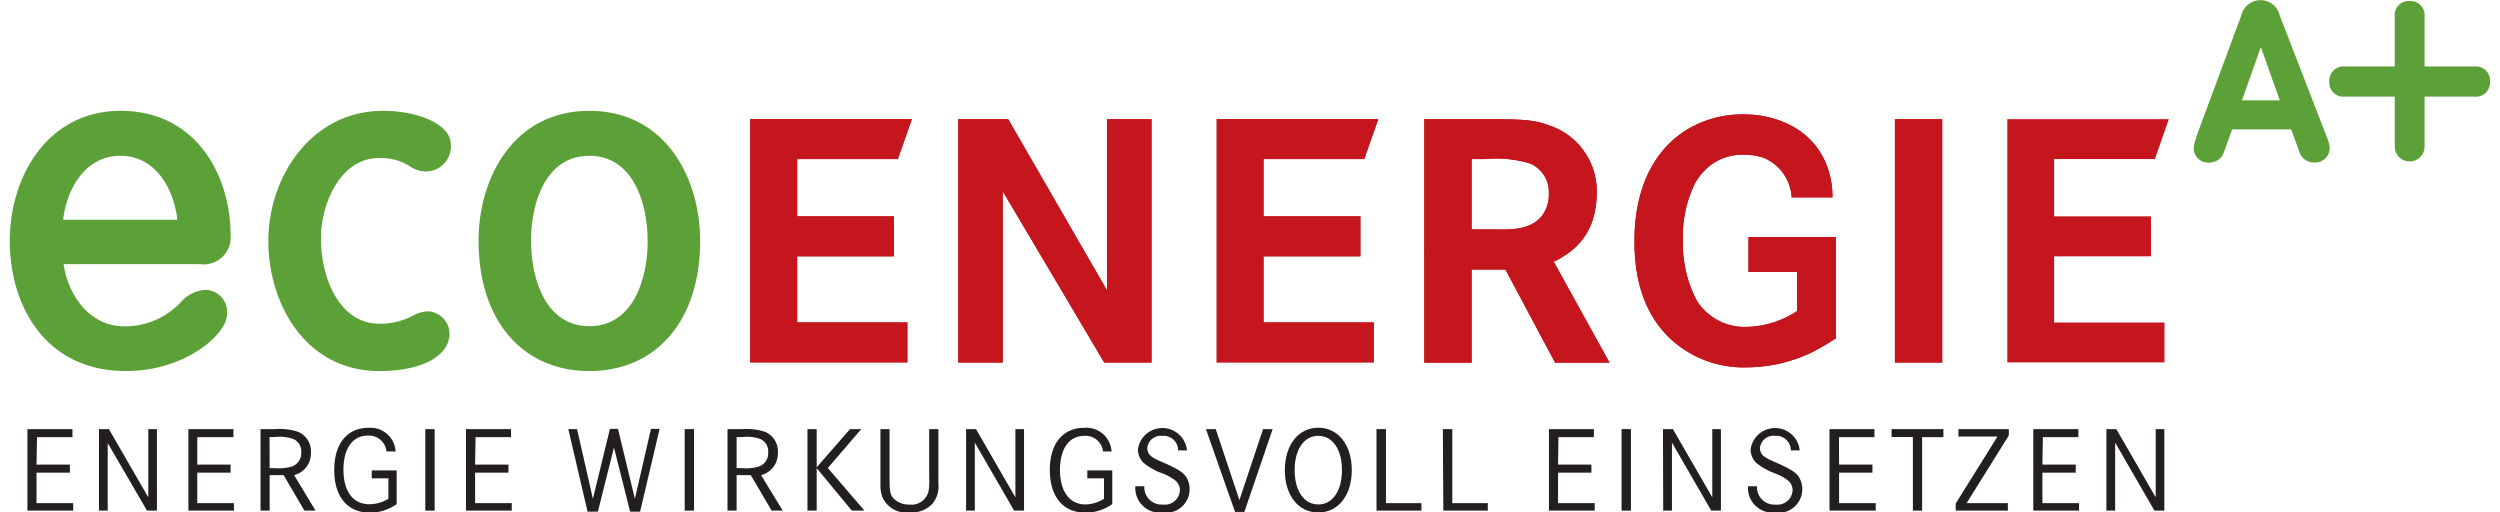 <?xml version="1.0" encoding="UTF-8"?>
<svg xmlns="http://www.w3.org/2000/svg" id="Layer_1" data-name="Layer 1" width="200" height="41" viewBox="0 0 209.69 43.33">
  <defs>
    <style>
      .cls-1 {
        fill: #c4161c;
      }

      .cls-2 {
        fill: #231f20;
      }

      .cls-3 {
        fill: #5ca038;
      }
    </style>
  </defs>
  <title>Logo_Ecoenergie</title>
  <path class="cls-1" d="M84.56,10.91l8.36,14.48V10.91h3.76V31.48h-4L84.1,17V31.48H80.34V10.91Z" transform="translate(-0.16 -0.83)"/>
  <path class="cls-1" d="M124.93,10.91c2.83,0,4,0,5.39.53a5.87,5.87,0,0,1,4,5.8,7.7,7.7,0,0,1-.2,1.66,5.51,5.51,0,0,1-2.54,3.55,4.6,4.6,0,0,1-.9.5l4.72,8.54h-4.6l-4.2-7.87h-2.86v7.87h-4V10.91Zm1.4,9.32c1.25,0,2.68-.14,3.47-1.31a3,3,0,0,0,.47-1.75,2.62,2.62,0,0,0-1.57-2.51,9.75,9.75,0,0,0-3.79-.38h-1.17v5.94Z" transform="translate(-0.16 -0.83)"/>
  <path class="cls-1" d="M154.53,20.87v8.57a22.61,22.61,0,0,1-2.1,1.22A13,13,0,0,1,147,31.89a9.1,9.1,0,0,1-6.55-2.51c-1.37-1.34-2.94-3.7-2.94-8.1,0-1.28,0-6.64,4.31-9.41a9.1,9.1,0,0,1,4.92-1.37c2.86,0,5.74,1.28,6.93,4.08a7.31,7.31,0,0,1,.58,2.94H150.8a3.84,3.84,0,0,0-2.45-3.38,5.46,5.46,0,0,0-1.6-.23,4.5,4.5,0,0,0-2.83.9,5.15,5.15,0,0,0-1.31,1.55,10.21,10.21,0,0,0-1,4.89,10.19,10.19,0,0,0,1.17,5,4.57,4.57,0,0,0,1.11,1.22,4.78,4.78,0,0,0,3.06,1,8.09,8.09,0,0,0,4.31-1.34V23.82h-4.11V20.87Z" transform="translate(-0.16 -0.83)"/>
  <path class="cls-1" d="M159.53,31.48V10.91h4V31.48Z" transform="translate(-0.16 -0.83)"/>
  <polygon class="cls-1" points="66.56 13.45 66.56 18.29 74.74 18.29 74.74 21.67 66.56 21.67 66.56 27.26 75.88 27.26 75.88 30.64 62.59 30.64 62.59 10.07 76.26 10.07 75.07 13.45 66.56 13.45"/>
  <polygon class="cls-1" points="105.99 13.45 105.99 18.29 114.18 18.29 114.18 21.67 105.99 21.67 105.99 27.26 115.31 27.26 115.31 30.64 102.03 30.64 102.03 10.07 115.69 10.07 114.5 13.45 105.99 13.45"/>
  <polygon class="cls-1" points="172.83 13.45 172.83 18.29 181.02 18.29 181.02 21.67 172.83 21.67 172.83 27.27 182.16 27.27 182.16 30.64 168.87 30.64 168.87 10.07 182.53 10.07 181.35 13.45 172.83 13.45"/>
  <path class="cls-1" d="M84.56,10.91l8.36,14.48V10.91h3.76V31.48h-4L84.1,17V31.48H80.34V10.91Z" transform="translate(-0.16 -0.83)"/>
  <path class="cls-1" d="M124.93,10.91c2.83,0,4,0,5.39.53a5.87,5.87,0,0,1,4,5.8,7.7,7.7,0,0,1-.2,1.66,5.51,5.51,0,0,1-2.54,3.55,4.6,4.6,0,0,1-.9.5l4.72,8.54h-4.6l-4.2-7.87h-2.86v7.87h-4V10.91Zm1.4,9.32c1.25,0,2.68-.14,3.47-1.31a3,3,0,0,0,.47-1.75,2.62,2.62,0,0,0-1.57-2.51,9.75,9.75,0,0,0-3.79-.38h-1.17v5.94Z" transform="translate(-0.16 -0.83)"/>
  <path class="cls-1" d="M154.53,20.87v8.57a22.61,22.61,0,0,1-2.1,1.22A13,13,0,0,1,147,31.89a9.1,9.1,0,0,1-6.55-2.51c-1.37-1.34-2.94-3.7-2.94-8.1,0-1.28,0-6.64,4.31-9.41a9.1,9.1,0,0,1,4.92-1.37c2.86,0,5.74,1.28,6.93,4.08a7.31,7.31,0,0,1,.58,2.94H150.8a3.84,3.84,0,0,0-2.45-3.38,5.46,5.46,0,0,0-1.6-.23,4.5,4.5,0,0,0-2.83.9,5.15,5.15,0,0,0-1.31,1.55,10.21,10.21,0,0,0-1,4.89,10.19,10.19,0,0,0,1.17,5,4.57,4.57,0,0,0,1.11,1.22,4.78,4.78,0,0,0,3.06,1,8.09,8.09,0,0,0,4.31-1.34V23.82h-4.11V20.87Z" transform="translate(-0.16 -0.83)"/>
  <path class="cls-1" d="M159.53,31.48V10.91h4V31.48Z" transform="translate(-0.16 -0.83)"/>
  <g>
    <path class="cls-2" d="M2.41,40.11H5.23v.68H2.41v2.58h3.1V44H1.64V37.11H5.45v.68h-3Z" transform="translate(-0.16 -0.83)"/>
    <path class="cls-2" d="M7.69,37.11h.84l3.33,5.77V37.11h.73V44h-.84L8.43,38.29V44H7.69Z" transform="translate(-0.16 -0.83)"/>
    <path class="cls-2" d="M16,40.11h2.82v.68H16v2.58h3.1V44H15.25V37.11h3.81v.68H16Z" transform="translate(-0.16 -0.83)"/>
    <path class="cls-2" d="M21.35,37.11h1.22a5.13,5.13,0,0,1,1.93.22,1.78,1.78,0,0,1,1.11,1.75A1.89,1.89,0,0,1,24.19,41L26,44h-.94l-1.76-3H22.12v3h-.77Zm.77,3.3h.49a3.75,3.75,0,0,0,1.4-.14,1.19,1.19,0,0,0,.78-1.21,1.13,1.13,0,0,0-.66-1.11,3.4,3.4,0,0,0-1.54-.17h-.48Z" transform="translate(-0.16 -0.83)"/>
    <path class="cls-2" d="M30.75,40.6h2.11v2.85a3.87,3.87,0,0,1-2.28.72c-1.88,0-3-1.35-3-3.61S28.71,37,30.47,37a2.13,2.13,0,0,1,2.3,2H32a1.49,1.49,0,0,0-1.58-1.34c-1.28,0-2.06,1.08-2.06,2.88s.79,2.92,2.17,2.92A3.08,3.08,0,0,0,32.16,43V41.27H30.75Z" transform="translate(-0.16 -0.83)"/>
    <path class="cls-2" d="M36.07,44h-.79V37.11h.79Z" transform="translate(-0.16 -0.83)"/>
    <path class="cls-2" d="M39.49,40.11h2.82v.68H39.49v2.58h3.1V44H38.72V37.11h3.81v.68h-3Z" transform="translate(-0.16 -0.83)"/>
    <path class="cls-2" d="M47.37,37.11h.74L49.45,43l1.44-5.91h.68L53,43l1.36-5.91h.73l-1.65,7h-.84l-1.37-5.42-1.36,5.42H49Z" transform="translate(-0.16 -0.83)"/>
    <path class="cls-2" d="M58,44h-.79V37.11H58Z" transform="translate(-0.16 -0.83)"/>
    <path class="cls-2" d="M60.83,37.11h1.22a5.13,5.13,0,0,1,1.93.22,1.78,1.78,0,0,1,1.11,1.75A1.89,1.89,0,0,1,63.67,41L65.5,44h-.94l-1.76-3H61.6v3h-.77Zm.77,3.3h.49a3.75,3.75,0,0,0,1.4-.14,1.19,1.19,0,0,0,.78-1.21,1.13,1.13,0,0,0-.66-1.11,3.4,3.4,0,0,0-1.54-.17H61.6Z" transform="translate(-0.16 -0.83)"/>
    <path class="cls-2" d="M67.59,37.11h.78V44h-.78Zm3.6,0h.95l-2.83,3.29L72.41,44H71.34l-3-3.63Z" transform="translate(-0.16 -0.83)"/>
    <path class="cls-2" d="M73.76,37.11h.77v4.09c0,1.23.06,1.51.41,1.84a1.85,1.85,0,0,0,1.27.45,1.48,1.48,0,0,0,1.61-1.1,5.1,5.1,0,0,0,.06-1.19V37.11h.78v4.61a2.26,2.26,0,0,1-.55,1.75,2.52,2.52,0,0,1-1.9.7,2.26,2.26,0,0,1-2.28-1.29,3.11,3.11,0,0,1-.17-1.15V37.11Z" transform="translate(-0.16 -0.83)"/>
    <path class="cls-2" d="M81,37.11h.84l3.33,5.77V37.11h.73V44h-.84l-3.32-5.75V44H81Z" transform="translate(-0.16 -0.83)"/>
    <path class="cls-2" d="M91.25,40.6h2.11v2.85a3.87,3.87,0,0,1-2.28.72c-1.88,0-3-1.35-3-3.61S89.21,37,91,37a2.13,2.13,0,0,1,2.3,2h-.72A1.49,1.49,0,0,0,91,37.68c-1.28,0-2.06,1.08-2.06,2.88s.79,2.92,2.17,2.92A3.09,3.09,0,0,0,92.66,43V41.27H91.25Z" transform="translate(-0.16 -0.83)"/>
    <path class="cls-2" d="M99.69,38.91h-.76a1.23,1.23,0,0,0-1.34-1.23,1.14,1.14,0,0,0-1.27,1.05.89.89,0,0,0,.42.74,4.16,4.16,0,0,0,.49.27l.75.33c1,.47,1.38.7,1.64,1.1a1.94,1.94,0,0,1,.28,1,2,2,0,0,1-2.27,2,2.1,2.1,0,0,1-2.32-2.23h.76a1.47,1.47,0,0,0,1.58,1.55,1.28,1.28,0,0,0,1.43-1.2,1.07,1.07,0,0,0-.42-.86,4.2,4.2,0,0,0-1.07-.58,5.4,5.4,0,0,1-1.6-.9,1.61,1.61,0,0,1-.46-1.14,2.09,2.09,0,0,1,4.15.11Z" transform="translate(-0.16 -0.83)"/>
    <path class="cls-2" d="M101.28,37.11h.83l2,6,2-6h.81l-2.39,7h-.79Z" transform="translate(-0.16 -0.83)"/>
    <path class="cls-2" d="M107.95,40.58c0-2.13,1.15-3.59,2.83-3.59s2.83,1.46,2.83,3.59-1.14,3.58-2.83,3.58S107.95,42.71,107.95,40.58Zm.83,0c0,1.75.79,2.9,2,2.9s2-1.15,2-2.9-.79-2.9-2-2.9S108.78,38.82,108.78,40.58Z" transform="translate(-0.16 -0.83)"/>
    <path class="cls-2" d="M115.7,37.11h.8v6.26h3V44H115.7Z" transform="translate(-0.16 -0.83)"/>
    <path class="cls-2" d="M121.31,37.11h.8v6.26h3V44h-3.76Z" transform="translate(-0.16 -0.83)"/>
    <path class="cls-2" d="M131.05,40.11h2.82v.68h-2.82v2.58h3.1V44h-3.87V37.11h3.8v.68h-3Z" transform="translate(-0.16 -0.83)"/>
    <path class="cls-2" d="M137.21,44h-.79V37.11h.79Z" transform="translate(-0.16 -0.83)"/>
    <path class="cls-2" d="M139.92,37.11h.84l3.33,5.77V37.11h.73V44H144l-3.32-5.75V44h-.74Z" transform="translate(-0.16 -0.83)"/>
    <path class="cls-2" d="M151.49,38.91h-.76a1.23,1.23,0,0,0-1.34-1.23,1.14,1.14,0,0,0-1.27,1.05.89.89,0,0,0,.42.74,4.16,4.16,0,0,0,.49.27l.75.33c1,.47,1.38.7,1.64,1.1a1.94,1.94,0,0,1,.28,1,2,2,0,0,1-2.27,2,2.1,2.1,0,0,1-2.32-2.23h.76a1.47,1.47,0,0,0,1.58,1.55,1.28,1.28,0,0,0,1.43-1.2,1.07,1.07,0,0,0-.42-.86,4.2,4.2,0,0,0-1.07-.58,5.4,5.4,0,0,1-1.6-.9,1.61,1.61,0,0,1-.46-1.14,2.09,2.09,0,0,1,4.15.11Z" transform="translate(-0.16 -0.83)"/>
    <path class="cls-2" d="M154.81,40.11h2.82v.68h-2.82v2.58h3.1V44H154V37.11h3.8v.68h-3Z" transform="translate(-0.16 -0.83)"/>
    <path class="cls-2" d="M159.25,37.11h4.38v.68h-1.8V44h-.78V37.78h-1.8Z" transform="translate(-0.16 -0.83)"/>
    <path class="cls-2" d="M164.9,37.11h4.26v.54l-3.57,5.72h3.49V44h-4.41v-.6l3.53-5.66H164.9Z" transform="translate(-0.16 -0.83)"/>
    <path class="cls-2" d="M172,40.11h2.82v.68H172v2.58h3.1V44h-3.87V37.11h3.81v.68h-3Z" transform="translate(-0.16 -0.83)"/>
    <path class="cls-2" d="M177.41,37.11h.84l3.33,5.77V37.11h.73V44h-.84l-3.32-5.75V44h-.74Z" transform="translate(-0.16 -0.83)"/>
  </g>
  <g>
    <path class="cls-3" d="M18.82,20.74c0-5.08-2.91-10.54-9.3-10.54-6.15,0-9.37,5.53-9.37,11s3,11,9.82,11c5,0,8.54-3.1,8.54-4.78a1.85,1.85,0,0,0-2-2.07,3.09,3.09,0,0,0-1.94,1.07,6.47,6.47,0,0,1-4.75,2c-2.86,0-4.74-2.56-5.12-5.26H16.22A2.28,2.28,0,0,0,18.82,20.74ZM9.49,14c2.94,0,4.5,2.68,4.83,5.41H4.66C5,16.58,6.67,14,9.49,14Z" transform="translate(-0.16 -0.83)"/>
    <path class="cls-3" d="M31.37,14.19A4.6,4.6,0,0,1,34,14.9a2.33,2.33,0,0,0,1.18.42,2.12,2.12,0,0,0,2.26-2.26c0-1.79-2.91-2.86-5.72-2.86-6.08,0-9.71,5.59-9.71,11s3.22,11,9.37,11c3.61,0,5.95-1.26,5.95-3.2a1.92,1.92,0,0,0-1.88-1.85,2.92,2.92,0,0,0-1.24.38,5.87,5.87,0,0,1-2.82.67c-3.24,0-4.93-3.63-4.93-7.22C26.44,18.23,28,14.19,31.37,14.19Z" transform="translate(-0.16 -0.83)"/>
    <path class="cls-3" d="M49.15,10.2c-6.44,0-9.37,5.7-9.37,11,0,6.68,3.68,11,9.37,11s9.37-4.31,9.37-11C58.52,15.89,55.59,10.2,49.15,10.2Zm0,18.21c-3.64,0-4.93-3.89-4.93-7.22S45.51,14,49.15,14s4.93,3.89,4.93,7.22S52.78,28.41,49.15,28.41Z" transform="translate(-0.16 -0.83)"/>
  </g>
  <g>
    <path class="cls-3" d="M192.07,2.15a1.67,1.67,0,0,0-3.26,0L185,12.42l0,.09a2.81,2.81,0,0,0-.21.86,1.23,1.23,0,0,0,1.3,1.21,1.31,1.31,0,0,0,1.28-.95l.67-1.86h5l.67,1.86a1.31,1.31,0,0,0,1.28.94,1.23,1.23,0,0,0,1.3-1.21,2.81,2.81,0,0,0-.21-.86Zm0,7.16h-3.2l1.6-4.5Z" transform="translate(-0.16 -0.83)"/>
    <path class="cls-3" d="M208.53,6.45h-4.22V2.23A1.19,1.19,0,0,0,203.05.92a1.18,1.18,0,0,0-1.26,1.31V6.45h-4.22a1.19,1.19,0,0,0-1.31,1.26A1.19,1.19,0,0,0,197.57,9h4.22v4.22a1.26,1.26,0,1,0,2.52,0V9h4.22a1.19,1.19,0,0,0,1.31-1.26A1.19,1.19,0,0,0,208.53,6.45Z" transform="translate(-0.16 -0.83)"/>
  </g>
  <polygon class="cls-1" points="66.56 13.45 66.56 18.29 74.74 18.29 74.74 21.67 66.56 21.67 66.56 27.26 75.88 27.26 75.88 30.64 62.59 30.64 62.59 10.07 76.26 10.07 75.07 13.45 66.56 13.45"/>
  <polygon class="cls-1" points="105.99 13.45 105.99 18.29 114.18 18.29 114.18 21.67 105.99 21.67 105.99 27.26 115.31 27.26 115.31 30.64 102.03 30.64 102.03 10.07 115.69 10.07 114.5 13.45 105.99 13.45"/>
</svg>
